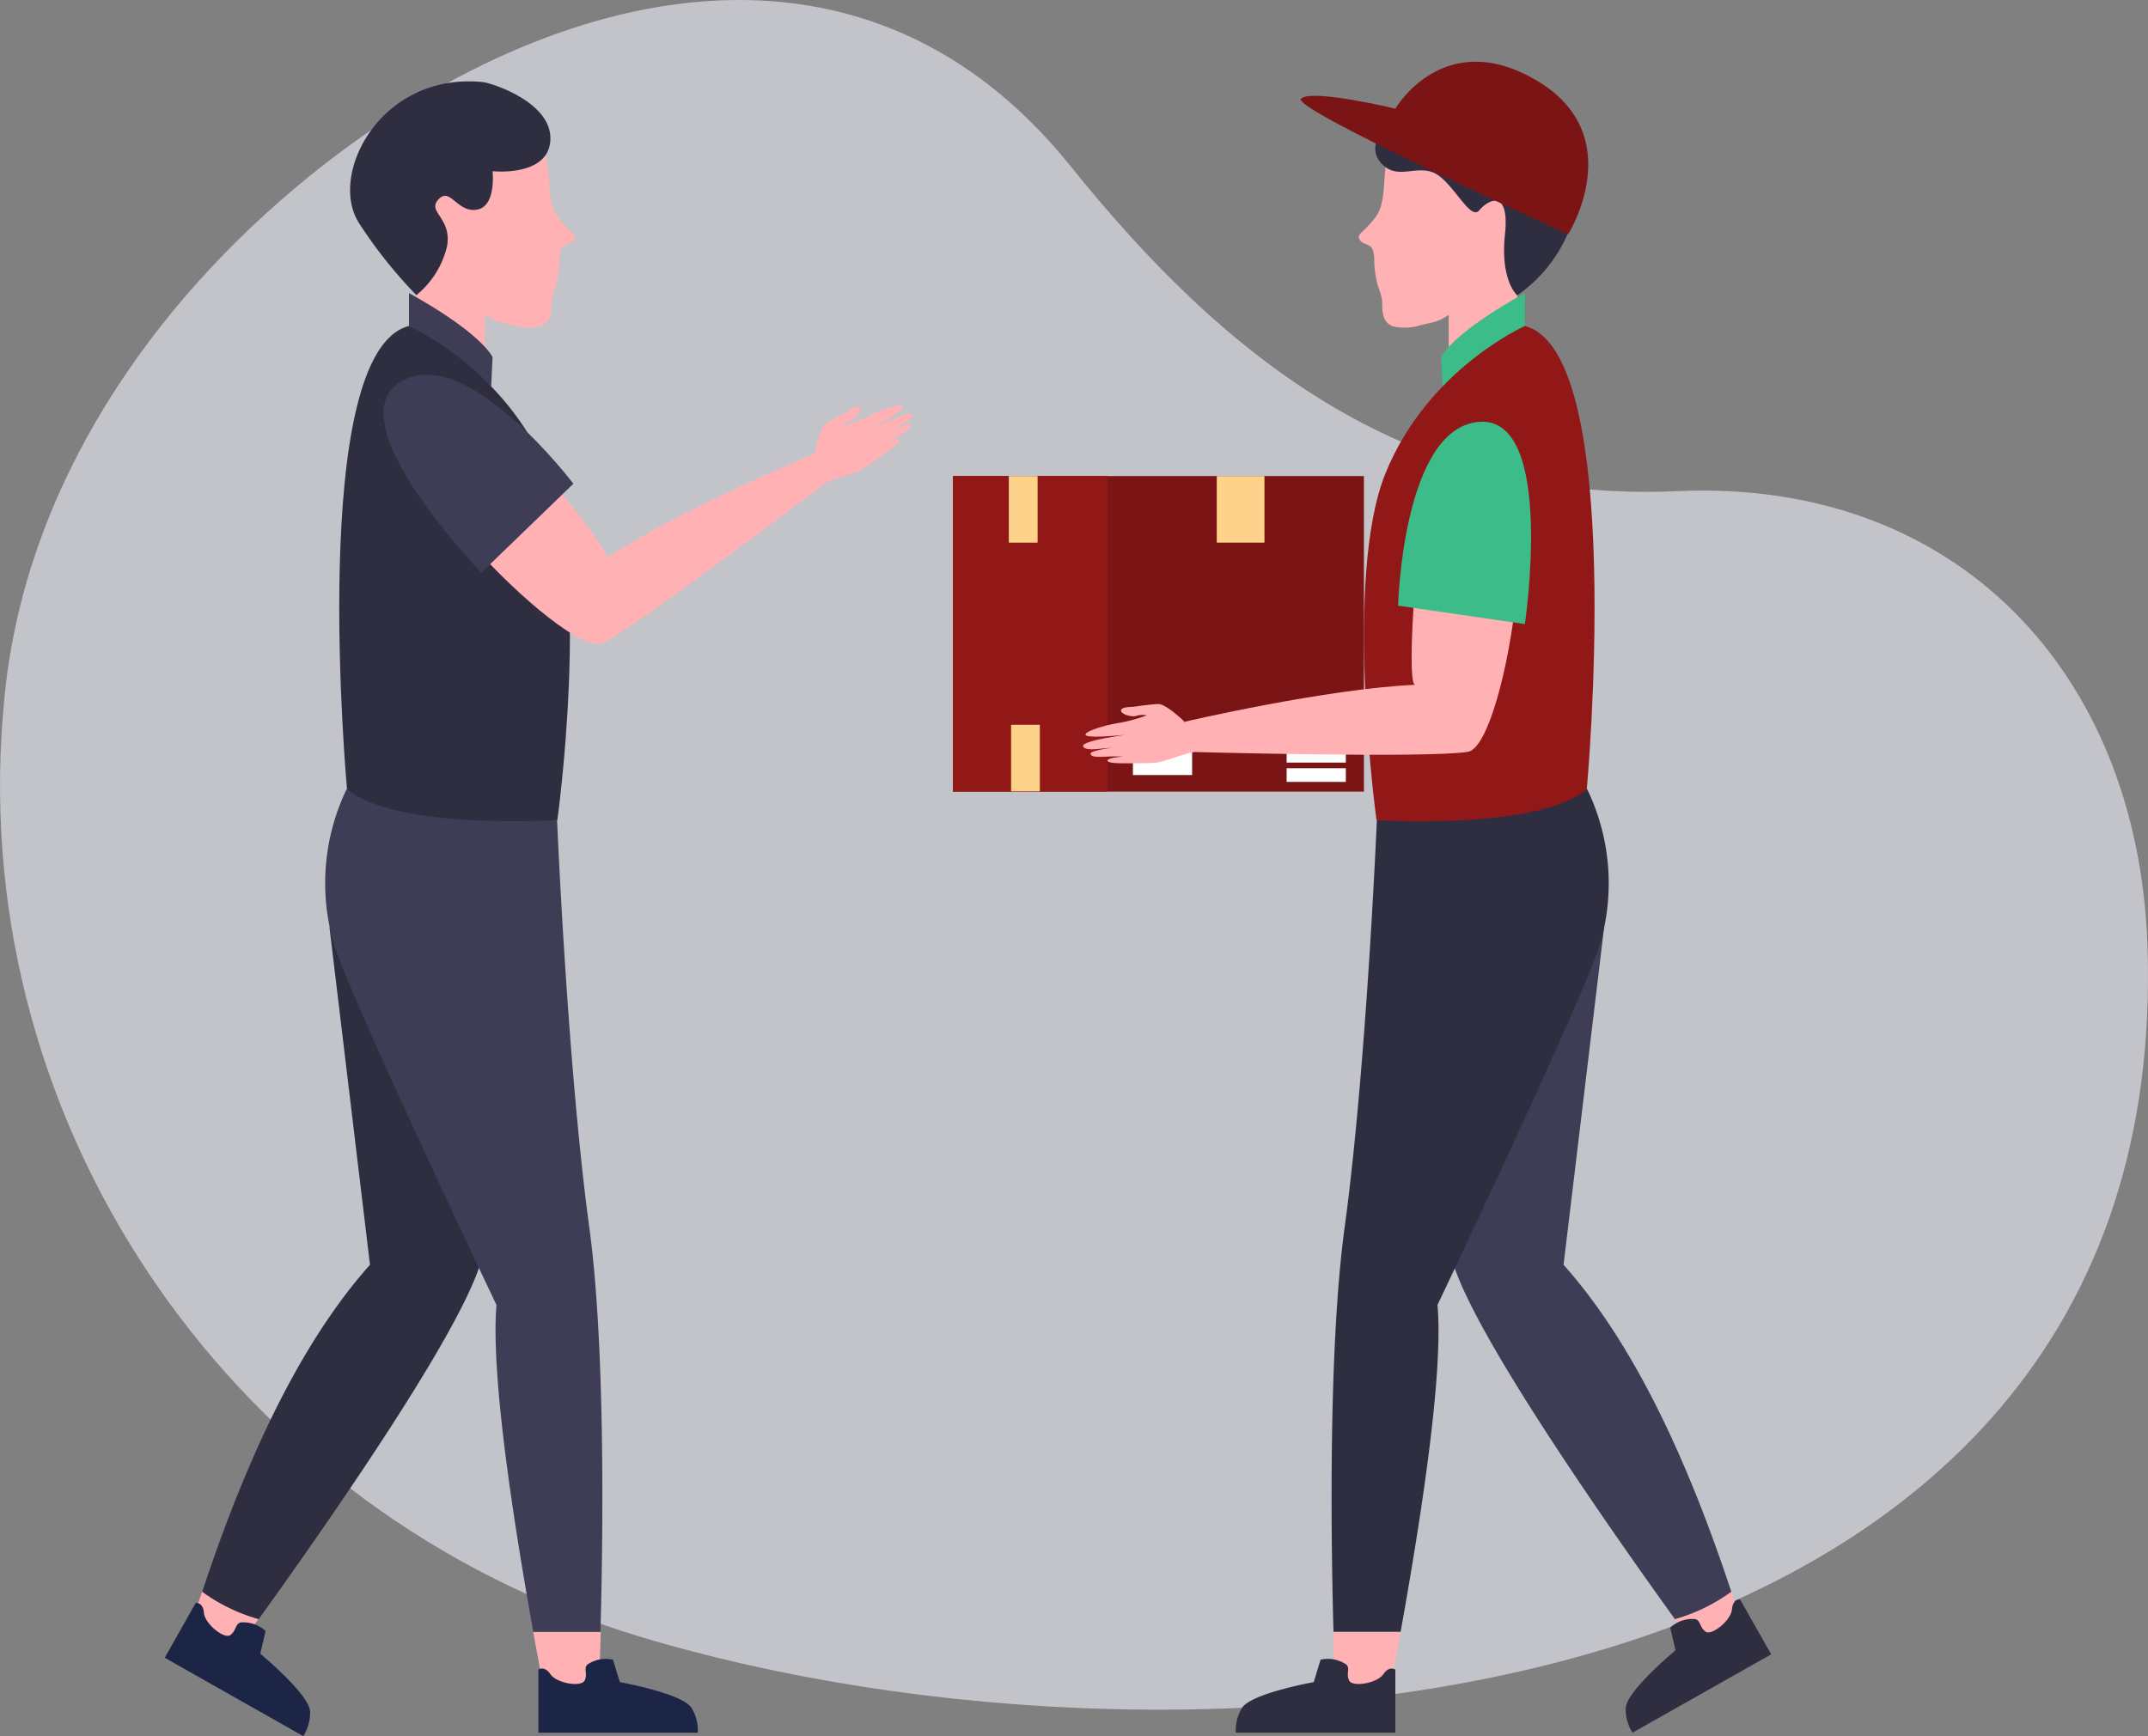 <svg id="Layer_1" data-name="Layer 1" xmlns="http://www.w3.org/2000/svg" xmlns:xlink="http://www.w3.org/1999/xlink" viewBox="0 0 313.59 253.52">
  <rect x="0" y="0" width="313.59" height="253.52" fill="#808080" stroke="none"/>
  <defs>
    <clipPath id="clip-path" transform="translate(-38.29 49)">
      <rect x="38.29" y="-49" width="313.58" height="249.66" style="fill: none"/>
    </clipPath>
  </defs>
  <g>
    <g style="opacity: 0.64">
      <g style="clip-path: url(#clip-path)">
        <path d="M131.52,189.94C73,172.19,33.78,116.4,38.71,55.44c.09-1,.18-2.1.29-3.16C42.1,22,60.28-4.52,83.51-23.31c33.83-27.36,80.05-39.9,111-1.52C217.64,4,244.21,24.46,283.19,22.72c40.66-1.81,67.14,26.44,68.6,66.07C356,203.38,212.25,214.42,131.52,189.94" transform="translate(-38.29 49)" style="fill: #e9e9f4"/>
      </g>
    </g>
    <path d="M266.56,135.66l5.93-49.34s-26.84,35.21-21.82,49.86c3.93,11.48,23.79,39.67,32.17,51.3a25.83,25.83,0,0,0,8.22-4c-5.92-17.9-13.71-35.67-24.5-47.78" transform="translate(-38.29 49)" style="fill: #3f3d56"/>
    <path d="M282.84,187.48c2.31,3.2,3.75,5.15,3.75,5.15l6.46-3c-.64-2.06-1.3-4.13-2-6.19a25.83,25.83,0,0,1-8.22,4" transform="translate(-38.29 49)" style="fill: #ffb1b4"/>
    <path d="M259.83-4.55l.06-.12c.15-.38-.05-.79-.1-1.2-.15-1.21,1-2.11,1.95-2.91a17,17,0,0,0,4.7-7.54,15.79,15.79,0,0,0,.93-8,12.16,12.16,0,0,0-4.44-7.11,16.83,16.83,0,0,0-7.79-3.31c-4.09-.68-8.69.05-11.52,3.07-2.13,2.27-3,5.47-3.19,8.57-.16,2-.15,4.07-1.24,5.71A18.15,18.15,0,0,1,237-15a1.08,1.08,0,0,0-.31.49c-.12.47.34.87.78,1.06s.95.35,1.17.78a4.25,4.25,0,0,1,.27,1.76,14.86,14.86,0,0,0,.35,2.82c.19,1.22.81,2.07.82,3.37,0,1.48.15,2.79,1.52,3.36a7.7,7.7,0,0,0,3.54,0c2.13-.64,2.82-.4,4.65-1.67V2.56l9.56-6.66a1.76,1.76,0,0,0,.49-.45" transform="translate(-38.29 49)" style="fill: #ffb1b4"/>
    <path d="M233.17,197h8.15c.5-2.65,1-5.2,1.4-7.66h-9.8c.13,4.74.25,7.66.25,7.66" transform="translate(-38.29 49)" style="fill: #ffb1b4"/>
    <path d="M270,66.24l-30.7,4.52s-1.51,36-4.71,59.53c-2.37,17.42-2,45.57-1.62,59h9.8c4.46-24.87,6.06-40.13,5.38-47.73,0,0,21.18-44.44,23.74-52.74A31.58,31.58,0,0,0,270,66.24" transform="translate(-38.29 49)" style="fill: #2f2e41"/>
    <path d="M260.91-1.39v-4.8S251.12-1,248.67,3.13l.24,4.3Z" transform="translate(-38.29 49)" style="fill: #3cbc88"/>
    <path d="M260.91-1.39s-14.13,6.22-20.34,21.48-1.32,50.67-1.32,50.67,23.55,1.51,30.7-4.52c0,0,5.84-63.67-9-67.63" transform="translate(-38.29 49)" style="fill: #921818"/>
    <path d="M239.71-25.45c-3-3.76,5.12-11,12.72-10.55s16.88,2.78,16.44,13.77a21.15,21.15,0,0,1-9.08,16.36S257.29-8,258-14.75s-2.42-5.13-3.77-3.52-4-4.54-6.78-5.57-5.42,1.32-7.76-1.61" transform="translate(-38.29 49)" style="fill: #2f2e41"/>
    <path d="M267.24-14.81s9-14.36-4.59-22.42S242-33.13,242-33.13s-12.16-2.93-13.78-1.47,39,19.79,39,19.79" transform="translate(-38.29 49)" style="fill: #7b1414"/>
    <rect x="139.13" y="69.52" width="59.99" height="46.08" style="fill: #7b1414"/>
    <rect x="139.13" y="69.52" width="22.56" height="46.08" style="fill: #921818"/>
    <rect x="187.84" y="109.36" width="8.64" height="2" style="fill: #fff"/>
    <rect x="165.4" y="109.36" width="8.64" height="3.82" style="fill: #fff"/>
    <rect x="187.84" y="112.18" width="8.64" height="2" style="fill: #fff"/>
    <rect x="147.28" y="69.52" width="4.2" height="9.72" style="fill: #fdd38b"/>
    <rect x="147.61" y="105.84" width="4.2" height="9.72" style="fill: #fdd38b"/>
    <rect x="177.64" y="69.52" width="6.96" height="9.72" style="fill: #fdd38b"/>
    <path d="M244.51,42.27c.29-6.25,1-13.79,1.32-15.23,1-4.41,3.09-12.62,9-12.46,10.36.28,3.44,45.21-2.21,46.2s-41.4,0-41.4,0V56.4S231.76,51.59,244.9,51c-.6,0-.62-4-.39-8.76" transform="translate(-38.29 49)" style="fill: #ffb1b4"/>
    <path d="M242.4,39.44s.67-26,11.85-26.84,6.66,29.53,6.66,29.53Z" transform="translate(-38.29 49)" style="fill: #3cbc88"/>
    <path d="M211.12,56.3s-2.6-2.52-3.73-2.49-3.13.34-3.54.39-1.91,0-1.9.57,1.64,1,2.27.76a3.21,3.21,0,0,1,1.49-.07,23.83,23.83,0,0,1-3.85,1.07c-1.49.2-5.13,1.14-5.09,1.76s5.94,0,5.94,0-6.42.86-6.3,1.65,2.6.36,3.33.32,2.11-.23,2.11-.23-4.33.48-4.34,1,.84.53,2.36.46,2.37,0,2.37,0-2.35.13-2.26.6,2.55.36,4.08.37,2.26-.06,3-.08,4.72-1.52,5.37-1.51-.7-4.24-1.32-4.51" transform="translate(-38.29 49)" style="fill: #ffb1b4"/>
    <path d="M231.08,193.37l-1,3.27s-9.44,1.69-10.53,3.87a6.22,6.22,0,0,0-.84,3.51H242v-9.2s-.85-.66-1.76.67-4.54,1.93-5,.9.18-1.63-.36-2.29a4.77,4.77,0,0,0-3.82-.73" transform="translate(-38.29 49)" style="fill: #2f2e41"/>
    <path d="M282.13,188.67l.77,3.32s-7.39,6.12-7.27,8.56a6.23,6.23,0,0,0,1,3.47l20.24-11.44-4.53-8s-1.07-.17-1.2,1.44-3,3.92-3.88,3.23-.64-1.51-1.44-1.82a4.79,4.79,0,0,0-3.68,1.24" transform="translate(-38.29 49)" style="fill: #2f2e41"/>
    <path d="M92.3,135.66,86.38,86.32s26.83,35.21,21.82,49.86c-3.94,11.48-23.79,39.67-32.17,51.3a25.88,25.88,0,0,1-8.23-4c5.93-17.9,13.71-35.67,24.5-47.78" transform="translate(-38.29 49)" style="fill: #2f2e41"/>
    <path d="M76,187.48c-2.31,3.2-3.75,5.15-3.75,5.15l-6.46-3c.63-2.06,1.3-4.13,2-6.19a25.88,25.88,0,0,0,8.23,4" transform="translate(-38.29 49)" style="fill: #ffb1b4"/>
    <path d="M99-4.55,99-4.67c-.15-.38,0-.79.1-1.2.15-1.21-1-2.11-2-2.91a17.09,17.09,0,0,1-4.71-7.54,15.9,15.9,0,0,1-.92-8,12.16,12.16,0,0,1,4.44-7.11,16.83,16.83,0,0,1,7.79-3.31c4.09-.68,8.69.05,11.52,3.07,2.13,2.27,3,5.47,3.19,8.57.16,2,.15,4.07,1.23,5.71A19,19,0,0,0,121.88-15a1.17,1.17,0,0,1,.31.49c.11.47-.34.87-.78,1.06s-1,.35-1.18.78a4.24,4.24,0,0,0-.26,1.76,15.72,15.72,0,0,1-.35,2.82c-.19,1.22-.81,2.07-.82,3.37,0,1.48-.15,2.79-1.52,3.36a7.7,7.7,0,0,1-3.54,0c-2.13-.64-2.83-.4-4.65-1.67V2.56L99.53-4.1A1.76,1.76,0,0,1,99-4.55" transform="translate(-38.29 49)" style="fill: #ffb1b4"/>
    <path d="M125.69,197h-8.14q-.75-4-1.41-7.66H126c-.13,4.74-.26,7.66-.26,7.66" transform="translate(-38.29 49)" style="fill: #ffb1b4"/>
    <path d="M88.91,66.24l30.71,4.52s1.51,36,4.71,59.53c2.37,17.42,2,45.57,1.62,59h-9.81c-4.45-24.87-6-40.13-5.37-47.73,0,0-21.19-44.44-23.74-52.74a31.61,31.61,0,0,1,1.88-22.61" transform="translate(-38.29 49)" style="fill: #3f3d56"/>
    <path d="M98-1.39v-4.8S107.75-1,110.2,3.13L110,7.43Z" transform="translate(-38.29 49)" style="fill: #3f3d56"/>
    <path d="M98-1.39s14.12,6.22,20.34,21.48,1.32,50.67,1.32,50.67-23.55,1.51-30.71-4.52c0,0-5.84-63.67,9-67.63" transform="translate(-38.29 49)" style="fill: #2f2e41"/>
    <path d="M127.78,193.37l1,3.27s9.44,1.69,10.53,3.87a6.19,6.19,0,0,1,.85,3.51H116.89v-9.2s.85-.66,1.76.67,4.53,1.93,5,.9-.18-1.63.36-2.29a4.76,4.76,0,0,1,3.81-.73" transform="translate(-38.29 49)" style="fill: #1d2547"/>
    <path d="M77.06,189.17l-.77,3.32s7.39,6.12,7.27,8.56a6.23,6.23,0,0,1-1,3.47L62.34,193.08l4.52-8s1.07-.17,1.2,1.44,3,3.92,3.88,3.23.64-1.51,1.44-1.82a4.77,4.77,0,0,1,3.68,1.24" transform="translate(-38.29 49)" style="fill: #1d2547"/>
    <path d="M108.85-37c1.15.12,10,2.89,9.79,8.39S110.2-24,110.2-24s.58,5.17-2.31,5.62-3.86-3.37-5.59-1.5,2,2.63,1.25,6.87a13.12,13.12,0,0,1-4.47,7.11,68.76,68.76,0,0,1-8.26-10.34c-4.82-7.08,3-22.31,18-20.77" transform="translate(-38.29 49)" style="fill: #2f2e41"/>
    <path d="M122,25.17c-3.88-4.91-8.86-10.62-10-11.6-3.37-3-9.88-8.45-14.55-4.9C89.22,15,121.06,47.4,126.23,44.91s33.62-24.16,33.62-24.16l-2.56-3.55s-19.52,8.1-30.52,15.31c.51-.33-1.82-3.6-4.79-7.34" transform="translate(-38.29 49)" style="fill: #ffb1b4"/>
    <path d="M122,21.64S106.34.92,96.76,6.75s11.81,27.87,11.81,27.87Z" transform="translate(-38.29 49)" style="fill: #3f3d56"/>
    <path d="M157.28,17.08s.65-3.56,1.57-4.19,2.75-1.56,3.11-1.76,1.58-1.07,1.87-.64-.74,1.77-1.39,1.95a3.27,3.27,0,0,0-1.26.81,23.37,23.37,0,0,0,3.75-1.38c1.33-.71,4.84-2.07,5.17-1.54s-4.81,3.48-4.81,3.48,5.72-3,6.08-2.33-1.9,1.81-2.52,2.2S167,14.73,167,14.73s3.8-2.13,4.09-1.76-.37.92-1.64,1.76-2,1.33-2,1.33,2-1.26,2.18-.82-1.86,1.78-3.09,2.68-1.88,1.27-2.5,1.69-4.72,1.52-5.24,1.91-1.91-3.86-1.56-4.44" transform="translate(-38.29 49)" style="fill: #ffb1b4"/>
  </g>
</svg>
